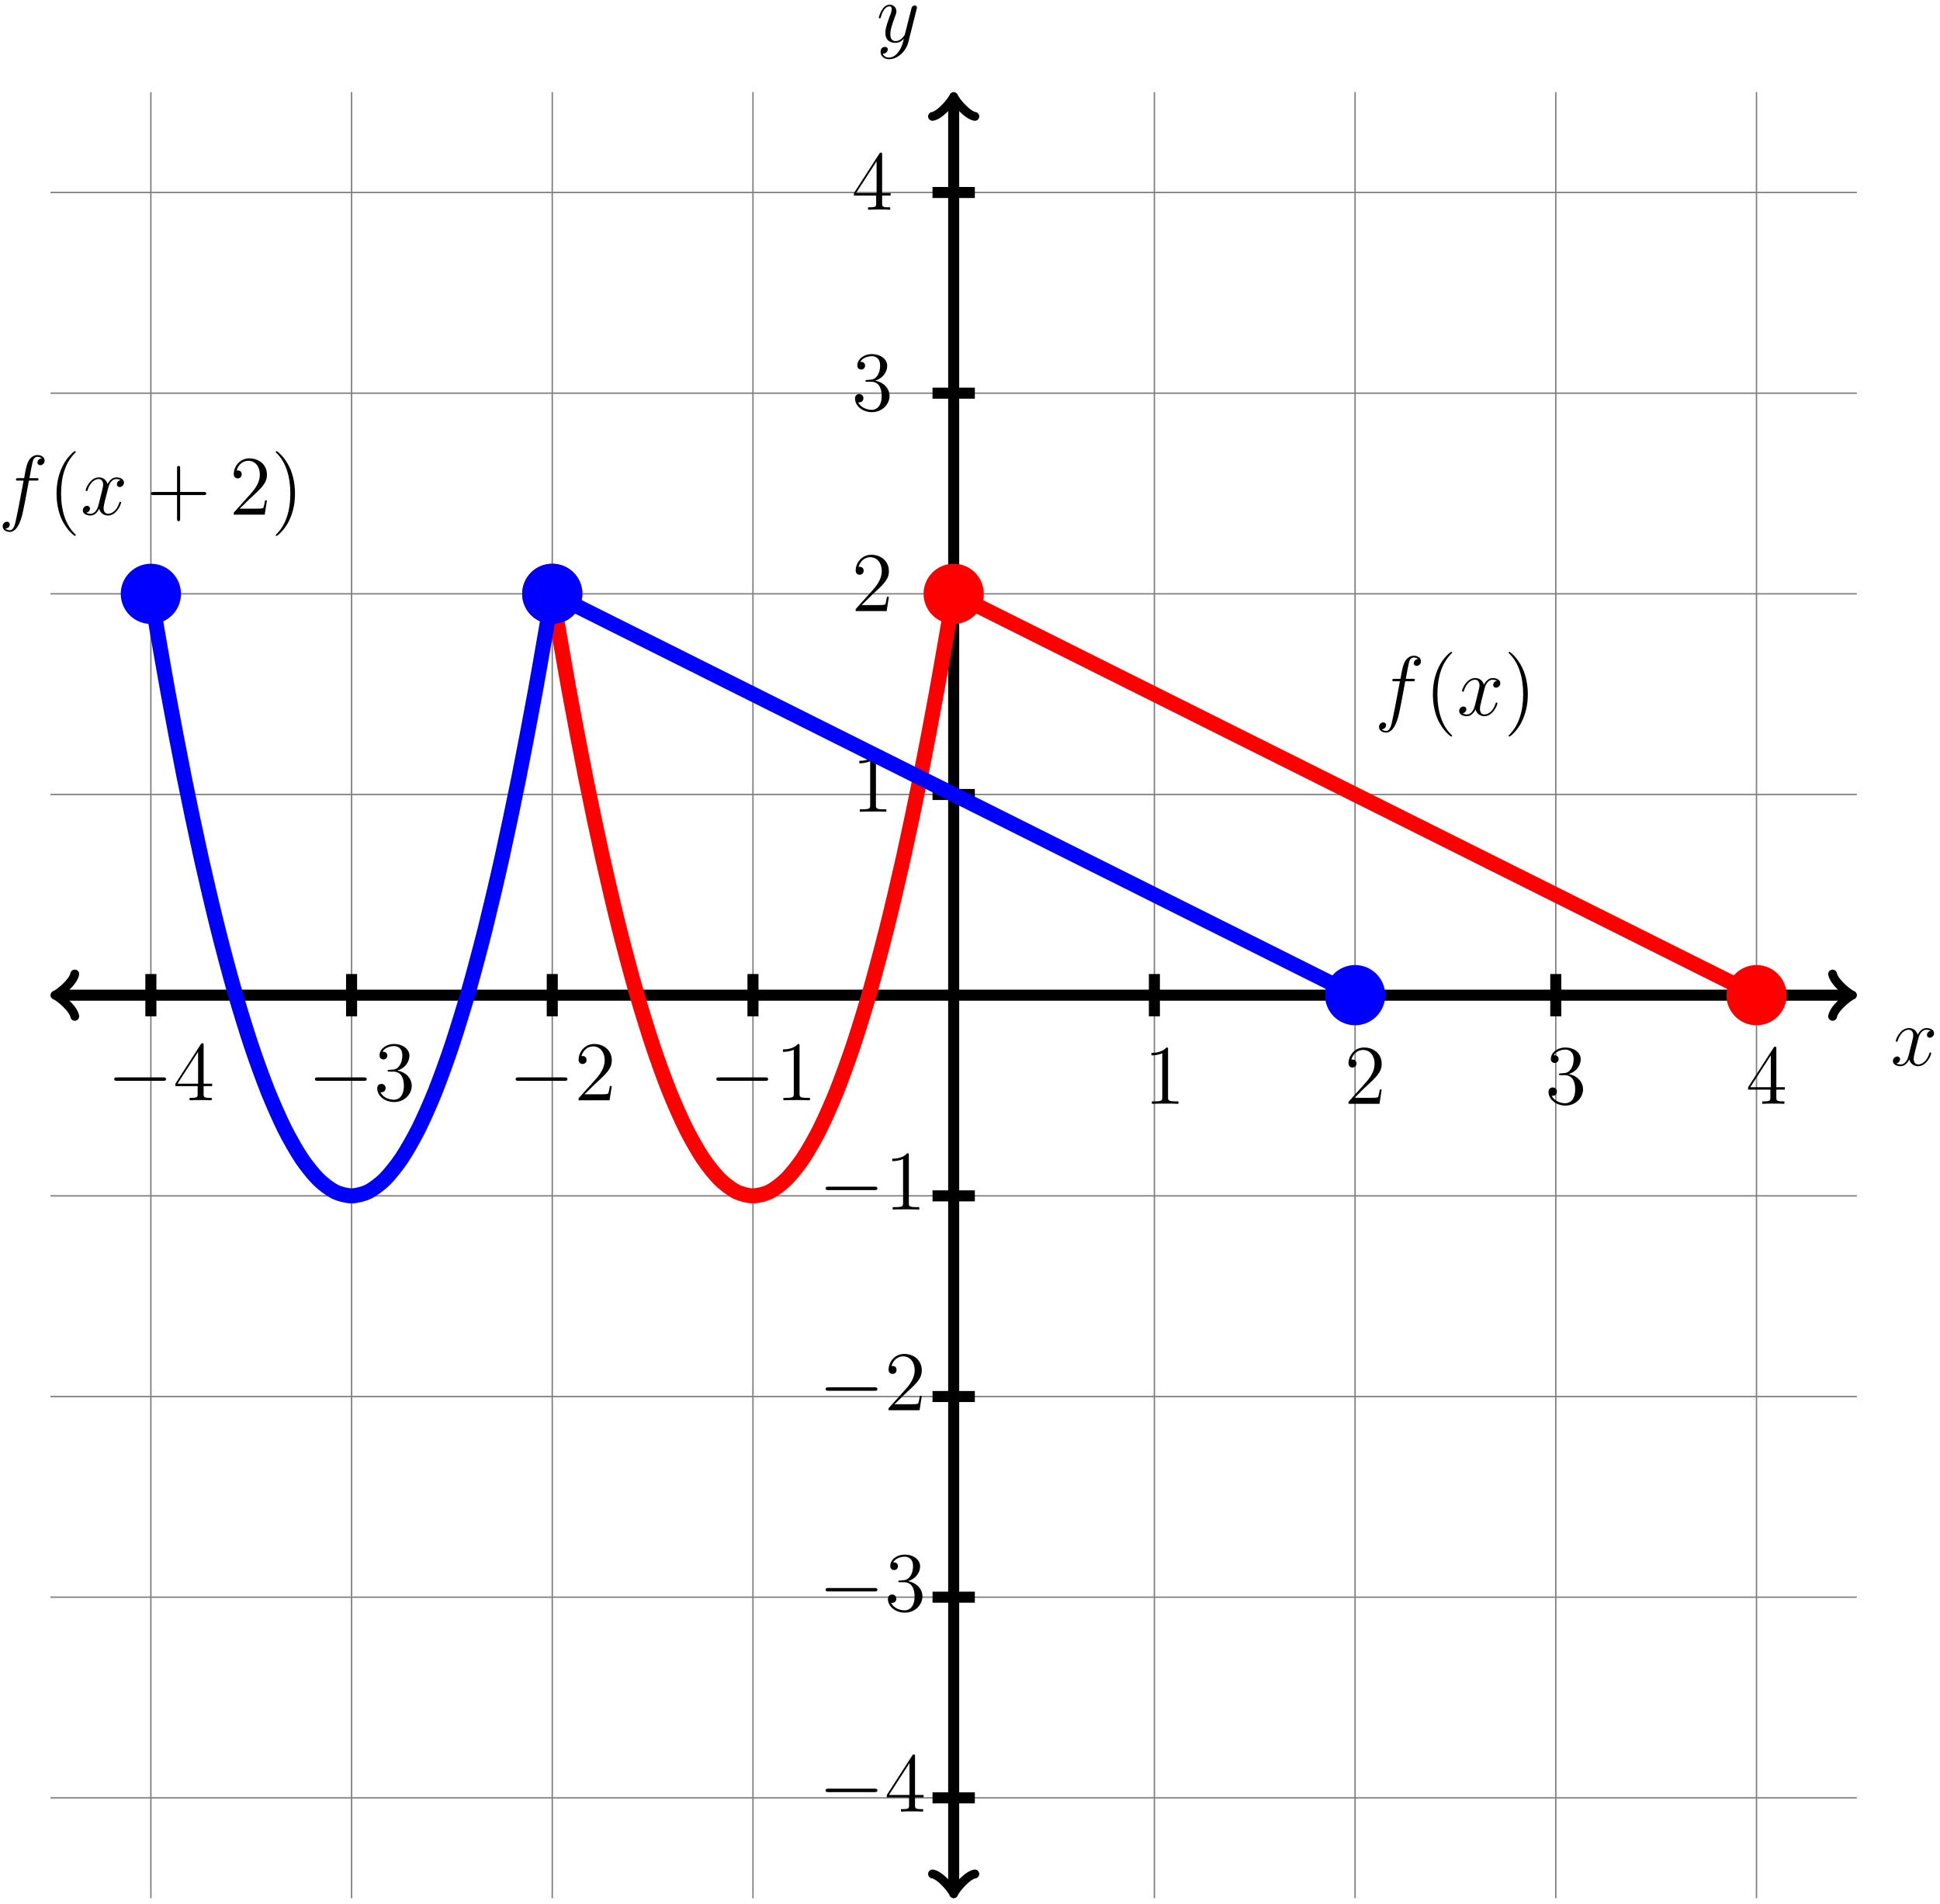 <?xml version="1.0" encoding="UTF-8"?>
<svg xmlns="http://www.w3.org/2000/svg" xmlns:xlink="http://www.w3.org/1999/xlink" width="274pt" height="269pt" viewBox="0 0 274 269" version="1.1">
<defs>
<g>
<symbol overflow="visible" id="glyph0-0">
<path style="stroke:none;" d=""/>
</symbol>
<symbol overflow="visible" id="glyph0-1">
<path style="stroke:none;" d="M 5.672 -4.875 C 5.281 -4.812 5.141 -4.516 5.141 -4.297 C 5.141 -4 5.359 -3.906 5.531 -3.906 C 5.891 -3.906 6.141 -4.219 6.141 -4.547 C 6.141 -5.047 5.562 -5.266 5.062 -5.266 C 4.344 -5.266 3.938 -4.547 3.828 -4.328 C 3.547 -5.219 2.812 -5.266 2.594 -5.266 C 1.375 -5.266 0.734 -3.703 0.734 -3.438 C 0.734 -3.391 0.781 -3.328 0.859 -3.328 C 0.953 -3.328 0.984 -3.406 1 -3.453 C 1.406 -4.781 2.219 -5.031 2.562 -5.031 C 3.094 -5.031 3.203 -4.531 3.203 -4.25 C 3.203 -3.984 3.125 -3.703 2.984 -3.125 L 2.578 -1.5 C 2.406 -0.781 2.062 -0.125 1.422 -0.125 C 1.359 -0.125 1.062 -0.125 0.812 -0.281 C 1.25 -0.359 1.344 -0.719 1.344 -0.859 C 1.344 -1.094 1.156 -1.25 0.938 -1.25 C 0.641 -1.25 0.328 -0.984 0.328 -0.609 C 0.328 -0.109 0.891 0.125 1.406 0.125 C 1.984 0.125 2.391 -0.328 2.641 -0.828 C 2.828 -0.125 3.438 0.125 3.875 0.125 C 5.094 0.125 5.734 -1.453 5.734 -1.703 C 5.734 -1.766 5.688 -1.812 5.625 -1.812 C 5.516 -1.812 5.5 -1.75 5.469 -1.656 C 5.141 -0.609 4.453 -0.125 3.906 -0.125 C 3.484 -0.125 3.266 -0.438 3.266 -0.922 C 3.266 -1.188 3.312 -1.375 3.5 -2.156 L 3.922 -3.797 C 4.094 -4.5 4.5 -5.031 5.062 -5.031 C 5.078 -5.031 5.422 -5.031 5.672 -4.875 Z M 5.672 -4.875 "/>
</symbol>
<symbol overflow="visible" id="glyph0-2">
<path style="stroke:none;" d="M 3.141 1.344 C 2.828 1.797 2.359 2.203 1.766 2.203 C 1.625 2.203 1.047 2.172 0.875 1.625 C 0.906 1.641 0.969 1.641 0.984 1.641 C 1.344 1.641 1.594 1.328 1.594 1.047 C 1.594 0.781 1.359 0.688 1.188 0.688 C 0.984 0.688 0.578 0.828 0.578 1.406 C 0.578 2.016 1.094 2.438 1.766 2.438 C 2.969 2.438 4.172 1.344 4.5 0.016 L 5.672 -4.656 C 5.688 -4.703 5.719 -4.781 5.719 -4.859 C 5.719 -5.031 5.562 -5.156 5.391 -5.156 C 5.281 -5.156 5.031 -5.109 4.938 -4.75 L 4.047 -1.234 C 4 -1.016 4 -0.984 3.891 -0.859 C 3.656 -0.531 3.266 -0.125 2.688 -0.125 C 2.016 -0.125 1.953 -0.781 1.953 -1.094 C 1.953 -1.781 2.281 -2.703 2.609 -3.562 C 2.734 -3.906 2.812 -4.078 2.812 -4.312 C 2.812 -4.812 2.453 -5.266 1.859 -5.266 C 0.766 -5.266 0.328 -3.531 0.328 -3.438 C 0.328 -3.391 0.375 -3.328 0.453 -3.328 C 0.562 -3.328 0.578 -3.375 0.625 -3.547 C 0.906 -4.547 1.359 -5.031 1.828 -5.031 C 1.938 -5.031 2.141 -5.031 2.141 -4.641 C 2.141 -4.328 2.016 -3.984 1.828 -3.531 C 1.25 -1.953 1.25 -1.562 1.25 -1.281 C 1.25 -0.141 2.062 0.125 2.656 0.125 C 3 0.125 3.438 0.016 3.844 -0.438 L 3.859 -0.422 C 3.688 0.281 3.562 0.75 3.141 1.344 Z M 3.141 1.344 "/>
</symbol>
<symbol overflow="visible" id="glyph0-3">
<path style="stroke:none;" d="M 5.328 -4.812 C 5.562 -4.812 5.672 -4.812 5.672 -5.031 C 5.672 -5.156 5.562 -5.156 5.359 -5.156 L 4.391 -5.156 C 4.609 -6.391 4.781 -7.234 4.875 -7.609 C 4.953 -7.906 5.203 -8.172 5.516 -8.172 C 5.766 -8.172 6.016 -8.062 6.125 -7.953 C 5.672 -7.906 5.516 -7.562 5.516 -7.359 C 5.516 -7.125 5.703 -6.984 5.922 -6.984 C 6.172 -6.984 6.531 -7.188 6.531 -7.641 C 6.531 -8.141 6.031 -8.422 5.5 -8.422 C 4.984 -8.422 4.484 -8.031 4.25 -7.562 C 4.031 -7.141 3.906 -6.719 3.641 -5.156 L 2.828 -5.156 C 2.609 -5.156 2.484 -5.156 2.484 -4.938 C 2.484 -4.812 2.562 -4.812 2.797 -4.812 L 3.562 -4.812 C 3.344 -3.688 2.859 -0.984 2.578 0.281 C 2.375 1.328 2.203 2.203 1.609 2.203 C 1.562 2.203 1.219 2.203 1 1.969 C 1.609 1.922 1.609 1.406 1.609 1.391 C 1.609 1.141 1.438 1 1.203 1 C 0.969 1 0.609 1.203 0.609 1.656 C 0.609 2.172 1.141 2.438 1.609 2.438 C 2.828 2.438 3.328 0.25 3.453 -0.344 C 3.672 -1.266 4.25 -4.453 4.312 -4.812 Z M 5.328 -4.812 "/>
</symbol>
<symbol overflow="visible" id="glyph1-0">
<path style="stroke:none;" d=""/>
</symbol>
<symbol overflow="visible" id="glyph1-1">
<path style="stroke:none;" d="M 7.875 -2.75 C 8.078 -2.75 8.297 -2.75 8.297 -2.984 C 8.297 -3.234 8.078 -3.234 7.875 -3.234 L 1.406 -3.234 C 1.203 -3.234 0.984 -3.234 0.984 -2.984 C 0.984 -2.75 1.203 -2.75 1.406 -2.75 Z M 7.875 -2.75 "/>
</symbol>
<symbol overflow="visible" id="glyph2-0">
<path style="stroke:none;" d=""/>
</symbol>
<symbol overflow="visible" id="glyph2-1">
<path style="stroke:none;" d="M 4.312 -7.781 C 4.312 -8.016 4.312 -8.062 4.141 -8.062 C 4.047 -8.062 4.016 -8.062 3.922 -7.922 L 0.328 -2.344 L 0.328 -2 L 3.469 -2 L 3.469 -0.906 C 3.469 -0.469 3.438 -0.344 2.562 -0.344 L 2.328 -0.344 L 2.328 0 C 2.609 -0.031 3.547 -0.031 3.891 -0.031 C 4.219 -0.031 5.172 -0.031 5.453 0 L 5.453 -0.344 L 5.219 -0.344 C 4.344 -0.344 4.312 -0.469 4.312 -0.906 L 4.312 -2 L 5.516 -2 L 5.516 -2.344 L 4.312 -2.344 Z M 3.531 -6.844 L 3.531 -2.344 L 0.625 -2.344 Z M 3.531 -6.844 "/>
</symbol>
<symbol overflow="visible" id="glyph2-2">
<path style="stroke:none;" d="M 2.203 -4.297 C 2 -4.281 1.953 -4.266 1.953 -4.156 C 1.953 -4.047 2.016 -4.047 2.219 -4.047 L 2.766 -4.047 C 3.797 -4.047 4.25 -3.203 4.25 -2.062 C 4.25 -0.484 3.438 -0.078 2.844 -0.078 C 2.266 -0.078 1.297 -0.344 0.938 -1.141 C 1.328 -1.078 1.672 -1.297 1.672 -1.719 C 1.672 -2.062 1.422 -2.312 1.094 -2.312 C 0.797 -2.312 0.484 -2.141 0.484 -1.688 C 0.484 -0.625 1.547 0.25 2.875 0.25 C 4.297 0.25 5.359 -0.844 5.359 -2.047 C 5.359 -3.141 4.469 -4 3.328 -4.203 C 4.359 -4.5 5.031 -5.375 5.031 -6.312 C 5.031 -7.25 4.047 -7.953 2.891 -7.953 C 1.703 -7.953 0.812 -7.219 0.812 -6.344 C 0.812 -5.875 1.188 -5.766 1.359 -5.766 C 1.609 -5.766 1.906 -5.953 1.906 -6.312 C 1.906 -6.688 1.609 -6.859 1.344 -6.859 C 1.281 -6.859 1.25 -6.859 1.219 -6.844 C 1.672 -7.656 2.797 -7.656 2.859 -7.656 C 3.25 -7.656 4.031 -7.484 4.031 -6.312 C 4.031 -6.078 4 -5.422 3.641 -4.906 C 3.281 -4.375 2.875 -4.344 2.562 -4.328 Z M 2.203 -4.297 "/>
</symbol>
<symbol overflow="visible" id="glyph2-3">
<path style="stroke:none;" d="M 5.266 -2.016 L 5 -2.016 C 4.953 -1.812 4.859 -1.141 4.75 -0.953 C 4.656 -0.844 3.984 -0.844 3.625 -0.844 L 1.406 -0.844 C 1.734 -1.125 2.469 -1.891 2.766 -2.172 C 4.594 -3.844 5.266 -4.469 5.266 -5.656 C 5.266 -7.031 4.172 -7.953 2.781 -7.953 C 1.406 -7.953 0.578 -6.766 0.578 -5.734 C 0.578 -5.125 1.109 -5.125 1.141 -5.125 C 1.406 -5.125 1.703 -5.312 1.703 -5.688 C 1.703 -6.031 1.484 -6.25 1.141 -6.25 C 1.047 -6.25 1.016 -6.25 0.984 -6.234 C 1.203 -7.047 1.859 -7.609 2.625 -7.609 C 3.641 -7.609 4.266 -6.75 4.266 -5.656 C 4.266 -4.641 3.688 -3.75 3 -2.984 L 0.578 -0.281 L 0.578 0 L 4.953 0 Z M 5.266 -2.016 "/>
</symbol>
<symbol overflow="visible" id="glyph2-4">
<path style="stroke:none;" d="M 3.438 -7.656 C 3.438 -7.938 3.438 -7.953 3.203 -7.953 C 2.922 -7.625 2.312 -7.188 1.094 -7.188 L 1.094 -6.844 C 1.359 -6.844 1.953 -6.844 2.625 -7.141 L 2.625 -0.922 C 2.625 -0.484 2.578 -0.344 1.531 -0.344 L 1.156 -0.344 L 1.156 0 C 1.484 -0.031 2.641 -0.031 3.031 -0.031 C 3.438 -0.031 4.578 -0.031 4.906 0 L 4.906 -0.344 L 4.531 -0.344 C 3.484 -0.344 3.438 -0.484 3.438 -0.922 Z M 3.438 -7.656 "/>
</symbol>
<symbol overflow="visible" id="glyph2-5">
<path style="stroke:none;" d="M 3.891 2.906 C 3.891 2.875 3.891 2.844 3.688 2.641 C 2.484 1.438 1.812 -0.531 1.812 -2.969 C 1.812 -5.297 2.375 -7.297 3.766 -8.703 C 3.891 -8.812 3.891 -8.828 3.891 -8.875 C 3.891 -8.938 3.828 -8.969 3.781 -8.969 C 3.625 -8.969 2.641 -8.109 2.062 -6.938 C 1.453 -5.719 1.172 -4.453 1.172 -2.969 C 1.172 -1.906 1.344 -0.484 1.953 0.781 C 2.672 2.219 3.641 3 3.781 3 C 3.828 3 3.891 2.969 3.891 2.906 Z M 3.891 2.906 "/>
</symbol>
<symbol overflow="visible" id="glyph2-6">
<path style="stroke:none;" d="M 3.375 -2.969 C 3.375 -3.891 3.25 -5.359 2.578 -6.75 C 1.875 -8.188 0.891 -8.969 0.766 -8.969 C 0.719 -8.969 0.656 -8.938 0.656 -8.875 C 0.656 -8.828 0.656 -8.812 0.859 -8.609 C 2.062 -7.406 2.719 -5.422 2.719 -2.984 C 2.719 -0.672 2.156 1.328 0.781 2.734 C 0.656 2.844 0.656 2.875 0.656 2.906 C 0.656 2.969 0.719 3 0.766 3 C 0.922 3 1.906 2.141 2.484 0.969 C 3.094 -0.25 3.375 -1.547 3.375 -2.969 Z M 3.375 -2.969 "/>
</symbol>
<symbol overflow="visible" id="glyph2-7">
<path style="stroke:none;" d="M 4.766 -2.766 L 8.062 -2.766 C 8.234 -2.766 8.453 -2.766 8.453 -2.969 C 8.453 -3.203 8.25 -3.203 8.062 -3.203 L 4.766 -3.203 L 4.766 -6.5 C 4.766 -6.672 4.766 -6.891 4.547 -6.891 C 4.328 -6.891 4.328 -6.688 4.328 -6.5 L 4.328 -3.203 L 1.031 -3.203 C 0.859 -3.203 0.641 -3.203 0.641 -2.984 C 0.641 -2.766 0.844 -2.766 1.031 -2.766 L 4.328 -2.766 L 4.328 0.531 C 4.328 0.703 4.328 0.922 4.547 0.922 C 4.766 0.922 4.766 0.719 4.766 0.531 Z M 4.766 -2.766 "/>
</symbol>
</g>
</defs>
<g id="surface1">
<path style="fill:none;stroke-width:0.199;stroke-linecap:butt;stroke-linejoin:miter;stroke:rgb(50%,50%,50%);stroke-opacity:1;stroke-miterlimit:10;" d="M -127.562 -113.387 L 127.559 -113.387 M -127.562 -85.039 L 127.559 -85.039 M -127.562 -56.695 L 127.559 -56.695 M -127.562 -28.348 L 127.559 -28.348 M -127.562 -0 L 127.559 -0 M -127.562 28.348 L 127.559 28.348 M -127.562 56.695 L 127.559 56.695 M -127.562 85.039 L 127.559 85.039 M -127.562 113.387 L 127.559 113.387 M -113.386 -127.559 L -113.386 127.562 M -85.039 -127.559 L -85.039 127.562 M -56.695 -127.559 L -56.695 127.562 M -28.347 -127.559 L -28.347 127.562 M 0 -127.559 L 0 127.562 M 28.348 -127.559 L 28.348 127.562 M 56.692 -127.559 L 56.692 127.562 M 85.039 -127.559 L 85.039 127.562 M 113.387 -127.559 L 113.387 127.562 " transform="matrix(1,0,0,-1,134.695,140.578)"/>
<path style="fill:none;stroke-width:1.559;stroke-linecap:butt;stroke-linejoin:miter;stroke:rgb(0%,0%,0%);stroke-opacity:1;stroke-miterlimit:10;" d="M -126.379 -0 L 126.375 -0 " transform="matrix(1,0,0,-1,134.695,140.578)"/>
<path style="fill:none;stroke-width:1.247;stroke-linecap:round;stroke-linejoin:round;stroke:rgb(0%,0%,0%);stroke-opacity:1;stroke-miterlimit:10;" d="M -2.241 2.988 C -2.053 1.867 0.002 0.188 0.56 0 C 0.002 -0.187 -2.053 -1.867 -2.241 -2.988 " transform="matrix(-1,0,0,1,8.318,140.578)"/>
<path style="fill:none;stroke-width:1.247;stroke-linecap:round;stroke-linejoin:round;stroke:rgb(0%,0%,0%);stroke-opacity:1;stroke-miterlimit:10;" d="M -2.24 2.988 C -2.052 1.867 -0.002 0.187 0.561 -0 C -0.002 -0.188 -2.052 -1.867 -2.24 -2.988 " transform="matrix(1,0,0,-1,261.072,140.578)"/>
<g style="fill:rgb(0%,0%,0%);fill-opacity:1;">
  <use xlink:href="#glyph0-1" x="267.02" y="150.49"/>
</g>
<path style="fill:none;stroke-width:1.559;stroke-linecap:butt;stroke-linejoin:miter;stroke:rgb(0%,0%,0%);stroke-opacity:1;stroke-miterlimit:10;" d="M 0 -126.375 L 0 126.379 " transform="matrix(1,0,0,-1,134.695,140.578)"/>
<path style="fill:none;stroke-width:1.247;stroke-linecap:round;stroke-linejoin:round;stroke:rgb(0%,0%,0%);stroke-opacity:1;stroke-miterlimit:10;" d="M -2.24 2.989 C -2.053 1.867 -0.002 0.188 0.561 0 C -0.002 -0.187 -2.053 -1.867 -2.24 -2.988 " transform="matrix(0,1,1,0,134.695,266.955)"/>
<path style="fill:none;stroke-width:1.247;stroke-linecap:round;stroke-linejoin:round;stroke:rgb(0%,0%,0%);stroke-opacity:1;stroke-miterlimit:10;" d="M -2.24 2.988 C -2.053 1.867 0.002 0.187 0.56 -0 C 0.002 -0.188 -2.053 -1.867 -2.24 -2.989 " transform="matrix(0,-1,-1,0,134.695,14.201)"/>
<g style="fill:rgb(0%,0%,0%);fill-opacity:1;">
  <use xlink:href="#glyph0-2" x="123.794" y="5.929"/>
</g>
<path style="fill:none;stroke-width:1.559;stroke-linecap:butt;stroke-linejoin:miter;stroke:rgb(0%,0%,0%);stroke-opacity:1;stroke-miterlimit:10;" d="M -113.386 2.988 L -113.386 -2.988 " transform="matrix(1,0,0,-1,134.695,140.578)"/>
<g style="fill:rgb(0%,0%,0%);fill-opacity:1;">
  <use xlink:href="#glyph1-1" x="15.149" y="155.425"/>
</g>
<g style="fill:rgb(0%,0%,0%);fill-opacity:1;">
  <use xlink:href="#glyph2-1" x="24.447" y="155.425"/>
</g>
<path style="fill:none;stroke-width:1.559;stroke-linecap:butt;stroke-linejoin:miter;stroke:rgb(0%,0%,0%);stroke-opacity:1;stroke-miterlimit:10;" d="M -85.039 2.988 L -85.039 -2.988 " transform="matrix(1,0,0,-1,134.695,140.578)"/>
<g style="fill:rgb(0%,0%,0%);fill-opacity:1;">
  <use xlink:href="#glyph1-1" x="43.496" y="155.425"/>
</g>
<g style="fill:rgb(0%,0%,0%);fill-opacity:1;">
  <use xlink:href="#glyph2-2" x="52.794" y="155.425"/>
</g>
<path style="fill:none;stroke-width:1.559;stroke-linecap:butt;stroke-linejoin:miter;stroke:rgb(0%,0%,0%);stroke-opacity:1;stroke-miterlimit:10;" d="M -56.695 2.988 L -56.695 -2.988 " transform="matrix(1,0,0,-1,134.695,140.578)"/>
<g style="fill:rgb(0%,0%,0%);fill-opacity:1;">
  <use xlink:href="#glyph1-1" x="71.843" y="155.425"/>
</g>
<g style="fill:rgb(0%,0%,0%);fill-opacity:1;">
  <use xlink:href="#glyph2-3" x="81.141" y="155.425"/>
</g>
<path style="fill:none;stroke-width:1.559;stroke-linecap:butt;stroke-linejoin:miter;stroke:rgb(0%,0%,0%);stroke-opacity:1;stroke-miterlimit:10;" d="M -28.347 2.988 L -28.347 -2.988 " transform="matrix(1,0,0,-1,134.695,140.578)"/>
<g style="fill:rgb(0%,0%,0%);fill-opacity:1;">
  <use xlink:href="#glyph1-1" x="100.19" y="155.425"/>
</g>
<g style="fill:rgb(0%,0%,0%);fill-opacity:1;">
  <use xlink:href="#glyph2-4" x="109.488" y="155.425"/>
</g>
<path style="fill:none;stroke-width:1.559;stroke-linecap:butt;stroke-linejoin:miter;stroke:rgb(0%,0%,0%);stroke-opacity:1;stroke-miterlimit:10;" d="M 28.348 2.988 L 28.348 -2.988 " transform="matrix(1,0,0,-1,134.695,140.578)"/>
<g style="fill:rgb(0%,0%,0%);fill-opacity:1;">
  <use xlink:href="#glyph2-4" x="161.533" y="155.923"/>
</g>
<path style="fill:none;stroke-width:1.559;stroke-linecap:butt;stroke-linejoin:miter;stroke:rgb(0%,0%,0%);stroke-opacity:1;stroke-miterlimit:10;" d="M 56.692 2.988 L 56.692 -2.988 " transform="matrix(1,0,0,-1,134.695,140.578)"/>
<g style="fill:rgb(0%,0%,0%);fill-opacity:1;">
  <use xlink:href="#glyph2-3" x="189.88" y="155.923"/>
</g>
<path style="fill:none;stroke-width:1.559;stroke-linecap:butt;stroke-linejoin:miter;stroke:rgb(0%,0%,0%);stroke-opacity:1;stroke-miterlimit:10;" d="M 85.039 2.988 L 85.039 -2.988 " transform="matrix(1,0,0,-1,134.695,140.578)"/>
<g style="fill:rgb(0%,0%,0%);fill-opacity:1;">
  <use xlink:href="#glyph2-2" x="218.226" y="155.923"/>
</g>
<path style="fill:none;stroke-width:1.559;stroke-linecap:butt;stroke-linejoin:miter;stroke:rgb(0%,0%,0%);stroke-opacity:1;stroke-miterlimit:10;" d="M 113.387 2.988 L 113.387 -2.988 " transform="matrix(1,0,0,-1,134.695,140.578)"/>
<g style="fill:rgb(0%,0%,0%);fill-opacity:1;">
  <use xlink:href="#glyph2-1" x="246.573" y="155.923"/>
</g>
<path style="fill:none;stroke-width:1.559;stroke-linecap:butt;stroke-linejoin:miter;stroke:rgb(0%,0%,0%);stroke-opacity:1;stroke-miterlimit:10;" d="M 2.989 -113.387 L -2.988 -113.387 " transform="matrix(1,0,0,-1,134.695,140.578)"/>
<g style="fill:rgb(0%,0%,0%);fill-opacity:1;">
  <use xlink:href="#glyph1-1" x="115.626" y="255.902"/>
</g>
<g style="fill:rgb(0%,0%,0%);fill-opacity:1;">
  <use xlink:href="#glyph2-1" x="124.924" y="255.902"/>
</g>
<path style="fill:none;stroke-width:1.559;stroke-linecap:butt;stroke-linejoin:miter;stroke:rgb(0%,0%,0%);stroke-opacity:1;stroke-miterlimit:10;" d="M 2.989 -85.039 L -2.988 -85.039 " transform="matrix(1,0,0,-1,134.695,140.578)"/>
<g style="fill:rgb(0%,0%,0%);fill-opacity:1;">
  <use xlink:href="#glyph1-1" x="115.626" y="227.555"/>
</g>
<g style="fill:rgb(0%,0%,0%);fill-opacity:1;">
  <use xlink:href="#glyph2-2" x="124.924" y="227.555"/>
</g>
<path style="fill:none;stroke-width:1.559;stroke-linecap:butt;stroke-linejoin:miter;stroke:rgb(0%,0%,0%);stroke-opacity:1;stroke-miterlimit:10;" d="M 2.989 -56.695 L -2.988 -56.695 " transform="matrix(1,0,0,-1,134.695,140.578)"/>
<g style="fill:rgb(0%,0%,0%);fill-opacity:1;">
  <use xlink:href="#glyph1-1" x="115.626" y="199.208"/>
</g>
<g style="fill:rgb(0%,0%,0%);fill-opacity:1;">
  <use xlink:href="#glyph2-3" x="124.924" y="199.208"/>
</g>
<path style="fill:none;stroke-width:1.559;stroke-linecap:butt;stroke-linejoin:miter;stroke:rgb(0%,0%,0%);stroke-opacity:1;stroke-miterlimit:10;" d="M 2.989 -28.348 L -2.988 -28.348 " transform="matrix(1,0,0,-1,134.695,140.578)"/>
<g style="fill:rgb(0%,0%,0%);fill-opacity:1;">
  <use xlink:href="#glyph1-1" x="115.626" y="170.862"/>
</g>
<g style="fill:rgb(0%,0%,0%);fill-opacity:1;">
  <use xlink:href="#glyph2-4" x="124.924" y="170.862"/>
</g>
<path style="fill:none;stroke-width:1.559;stroke-linecap:butt;stroke-linejoin:miter;stroke:rgb(0%,0%,0%);stroke-opacity:1;stroke-miterlimit:10;" d="M 2.989 28.348 L -2.988 28.348 " transform="matrix(1,0,0,-1,134.695,140.578)"/>
<g style="fill:rgb(0%,0%,0%);fill-opacity:1;">
  <use xlink:href="#glyph2-4" x="120.276" y="114.666"/>
</g>
<path style="fill:none;stroke-width:1.559;stroke-linecap:butt;stroke-linejoin:miter;stroke:rgb(0%,0%,0%);stroke-opacity:1;stroke-miterlimit:10;" d="M 2.989 56.695 L -2.988 56.695 " transform="matrix(1,0,0,-1,134.695,140.578)"/>
<g style="fill:rgb(0%,0%,0%);fill-opacity:1;">
  <use xlink:href="#glyph2-3" x="120.276" y="86.319"/>
</g>
<path style="fill:none;stroke-width:1.559;stroke-linecap:butt;stroke-linejoin:miter;stroke:rgb(0%,0%,0%);stroke-opacity:1;stroke-miterlimit:10;" d="M 2.989 85.039 L -2.988 85.039 " transform="matrix(1,0,0,-1,134.695,140.578)"/>
<g style="fill:rgb(0%,0%,0%);fill-opacity:1;">
  <use xlink:href="#glyph2-2" x="120.276" y="57.972"/>
</g>
<path style="fill:none;stroke-width:1.559;stroke-linecap:butt;stroke-linejoin:miter;stroke:rgb(0%,0%,0%);stroke-opacity:1;stroke-miterlimit:10;" d="M 2.989 113.387 L -2.988 113.387 " transform="matrix(1,0,0,-1,134.695,140.578)"/>
<g style="fill:rgb(0%,0%,0%);fill-opacity:1;">
  <use xlink:href="#glyph2-1" x="120.276" y="29.626"/>
</g>
<path style="fill:none;stroke-width:2.126;stroke-linecap:butt;stroke-linejoin:miter;stroke:rgb(100%,0%,0%);stroke-opacity:1;stroke-miterlimit:10;" d="M -56.695 56.695 C -56.695 56.695 -54.988 46.715 -54.332 43.113 C -53.675 39.508 -52.625 33.988 -51.968 30.711 C -51.312 27.433 -50.261 22.441 -49.609 19.488 C -48.953 16.539 -47.902 12.07 -47.246 9.449 C -46.59 6.828 -45.539 2.887 -44.883 0.594 C -44.226 -1.703 -43.175 -5.117 -42.519 -7.082 C -41.867 -9.051 -40.816 -11.942 -40.16 -13.582 C -39.504 -15.219 -38.453 -17.586 -37.797 -18.895 C -37.14 -20.207 -36.09 -22.047 -35.433 -23.031 C -34.781 -24.016 -33.726 -25.328 -33.074 -25.985 C -32.418 -26.641 -31.367 -27.43 -30.711 -27.758 C -30.054 -28.086 -29.004 -28.348 -28.347 -28.348 C -27.695 -28.348 -26.64 -28.086 -25.988 -27.758 C -25.332 -27.43 -24.281 -26.645 -23.625 -25.988 C -22.968 -25.332 -21.918 -24.02 -21.261 -23.035 C -20.605 -22.051 -19.554 -20.215 -18.902 -18.902 C -18.246 -17.594 -17.195 -15.227 -16.539 -13.59 C -15.883 -11.949 -14.832 -9.059 -14.175 -7.094 C -13.519 -5.129 -12.468 -1.711 -11.812 0.582 C -11.16 2.875 -10.109 6.816 -9.453 9.437 C -8.797 12.058 -7.746 16.523 -7.09 19.473 C -6.433 22.422 -5.383 27.414 -4.726 30.691 C -4.074 33.969 -3.019 39.488 -2.367 43.094 C -1.711 46.695 -0.004 56.672 -0.004 56.672 " transform="matrix(1,0,0,-1,134.695,140.578)"/>
<path style="fill:none;stroke-width:2.126;stroke-linecap:butt;stroke-linejoin:miter;stroke:rgb(100%,0%,0%);stroke-opacity:1;stroke-miterlimit:10;" d="M 0 56.695 C 0 56.695 3.414 54.988 4.723 54.332 C 6.035 53.676 8.137 52.625 9.45 51.969 C 10.758 51.312 12.86 50.262 14.172 49.609 C 15.485 48.953 17.586 47.902 18.895 47.246 C 20.207 46.59 22.309 45.539 23.621 44.883 C 24.93 44.226 27.035 43.176 28.344 42.519 C 29.657 41.867 31.758 40.816 33.071 40.16 C 34.379 39.504 36.481 38.453 37.793 37.797 C 39.106 37.141 41.207 36.09 42.516 35.433 C 43.828 34.781 45.93 33.726 47.242 33.074 C 48.551 32.418 50.657 31.367 51.965 30.711 C 53.278 30.055 55.379 29.004 56.692 28.348 C 58 27.691 60.102 26.64 61.414 25.988 C 62.727 25.332 64.828 24.281 66.137 23.625 C 67.45 22.969 69.551 21.918 70.864 21.262 C 72.172 20.605 74.278 19.555 75.586 18.898 C 76.899 18.246 79 17.195 80.313 16.539 C 81.621 15.883 83.723 14.832 85.035 14.176 C 86.348 13.519 88.45 12.469 89.758 11.812 C 91.071 11.16 93.172 10.105 94.485 9.453 C 95.793 8.797 97.899 7.746 99.207 7.09 C 100.52 6.433 102.621 5.383 103.93 4.726 C 105.243 4.074 107.344 3.019 108.657 2.367 C 109.965 1.711 113.379 0.004 113.379 0.004 " transform="matrix(1,0,0,-1,134.695,140.578)"/>
<path style=" stroke:none;fill-rule:nonzero;fill:rgb(100%,0%,0%);fill-opacity:1;" d="M 82.254 83.883 C 82.254 81.535 80.352 79.633 78 79.633 C 75.652 79.633 73.75 81.535 73.75 83.883 C 73.75 86.234 75.652 88.137 78 88.137 C 80.352 88.137 82.254 86.234 82.254 83.883 Z M 82.254 83.883 "/>
<path style=" stroke:none;fill-rule:nonzero;fill:rgb(100%,0%,0%);fill-opacity:1;" d="M 138.945 83.883 C 138.945 81.535 137.043 79.633 134.695 79.633 C 132.348 79.633 130.441 81.535 130.441 83.883 C 130.441 86.234 132.348 88.137 134.695 88.137 C 137.043 88.137 138.945 86.234 138.945 83.883 Z M 138.945 83.883 "/>
<path style=" stroke:none;fill-rule:nonzero;fill:rgb(100%,0%,0%);fill-opacity:1;" d="M 252.336 140.578 C 252.336 138.23 250.43 136.324 248.082 136.324 C 245.734 136.324 243.832 138.23 243.832 140.578 C 243.832 142.926 245.734 144.828 248.082 144.828 C 250.43 144.828 252.336 142.926 252.336 140.578 Z M 252.336 140.578 "/>
<g style="fill:rgb(0%,0%,0%);fill-opacity:1;">
  <use xlink:href="#glyph0-3" x="194.16" y="101.047"/>
</g>
<g style="fill:rgb(0%,0%,0%);fill-opacity:1;">
  <use xlink:href="#glyph2-5" x="201.206" y="101.047"/>
</g>
<g style="fill:rgb(0%,0%,0%);fill-opacity:1;">
  <use xlink:href="#glyph0-1" x="205.758" y="101.047"/>
</g>
<g style="fill:rgb(0%,0%,0%);fill-opacity:1;">
  <use xlink:href="#glyph2-6" x="212.41" y="101.047"/>
</g>
<path style="fill:none;stroke-width:2.126;stroke-linecap:butt;stroke-linejoin:miter;stroke:rgb(0%,0%,100%);stroke-opacity:1;stroke-miterlimit:10;" d="M -113.386 56.695 C -113.386 56.695 -111.679 46.715 -111.027 43.113 C -110.371 39.508 -109.32 33.988 -108.664 30.711 C -108.007 27.433 -106.957 22.441 -106.3 19.488 C -105.644 16.539 -104.593 12.07 -103.937 9.449 C -103.285 6.828 -102.234 2.887 -101.578 0.594 C -100.922 -1.703 -99.871 -5.117 -99.215 -7.082 C -98.558 -9.051 -97.507 -11.942 -96.851 -13.582 C -96.199 -15.219 -95.144 -17.586 -94.492 -18.895 C -93.836 -20.207 -92.785 -22.047 -92.129 -23.031 C -91.472 -24.016 -90.422 -25.328 -89.765 -25.985 C -89.109 -26.641 -88.058 -27.43 -87.406 -27.758 C -86.75 -28.086 -85.699 -28.348 -85.043 -28.348 C -84.386 -28.348 -83.336 -28.086 -82.679 -27.758 C -82.023 -27.43 -80.972 -26.645 -80.316 -25.988 C -79.664 -25.332 -78.613 -24.02 -77.957 -23.035 C -77.3 -22.051 -76.25 -20.215 -75.593 -18.902 C -74.937 -17.594 -73.886 -15.227 -73.23 -13.59 C -72.578 -11.949 -71.523 -9.059 -70.871 -7.094 C -70.215 -5.129 -69.164 -1.711 -68.507 0.582 C -67.851 2.875 -66.8 6.816 -66.144 9.437 C -65.492 12.058 -64.437 16.523 -63.785 19.473 C -63.129 22.422 -62.078 27.414 -61.422 30.691 C -60.765 33.969 -59.715 39.488 -59.058 43.094 C -58.402 46.695 -56.699 56.672 -56.699 56.672 " transform="matrix(1,0,0,-1,134.695,140.578)"/>
<path style="fill:none;stroke-width:2.126;stroke-linecap:butt;stroke-linejoin:miter;stroke:rgb(0%,0%,100%);stroke-opacity:1;stroke-miterlimit:10;" d="M -56.695 56.695 C -56.695 56.695 -53.281 54.988 -51.968 54.332 C -50.66 53.676 -48.554 52.625 -47.246 51.969 C -45.933 51.312 -43.832 50.262 -42.519 49.609 C -41.211 48.953 -39.109 47.902 -37.797 47.246 C -36.484 46.59 -34.383 45.539 -33.074 44.883 C -31.761 44.226 -29.66 43.176 -28.347 42.519 C -27.039 41.867 -24.937 40.816 -23.625 40.16 C -22.312 39.504 -20.211 38.453 -18.902 37.797 C -17.59 37.141 -15.488 36.09 -14.175 35.433 C -12.867 34.781 -10.761 33.726 -9.453 33.074 C -8.14 32.418 -6.039 31.367 -4.726 30.711 C -3.418 30.055 -1.316 29.004 -0.004 28.348 C 1.309 27.691 3.41 26.64 4.719 25.988 C 6.032 25.332 8.133 24.281 9.446 23.625 C 10.754 22.969 12.86 21.918 14.168 21.262 C 15.481 20.605 17.582 19.555 18.895 18.898 C 20.203 18.246 22.305 17.195 23.617 16.539 C 24.93 15.883 27.032 14.832 28.34 14.176 C 29.653 13.519 31.754 12.469 33.067 11.812 C 34.375 11.16 36.481 10.105 37.789 9.453 C 39.102 8.797 41.203 7.746 42.516 7.09 C 43.825 6.433 45.926 5.383 47.239 4.726 C 48.551 4.074 50.653 3.019 51.961 2.367 C 53.274 1.711 56.688 0.004 56.688 0.004 " transform="matrix(1,0,0,-1,134.695,140.578)"/>
<path style=" stroke:none;fill-rule:nonzero;fill:rgb(0%,0%,100%);fill-opacity:1;" d="M 25.559 83.883 C 25.559 81.535 23.656 79.633 21.309 79.633 C 18.961 79.633 17.055 81.535 17.055 83.883 C 17.055 86.234 18.961 88.137 21.309 88.137 C 23.656 88.137 25.559 86.234 25.559 83.883 Z M 25.559 83.883 "/>
<path style=" stroke:none;fill-rule:nonzero;fill:rgb(0%,0%,100%);fill-opacity:1;" d="M 82.254 83.883 C 82.254 81.535 80.352 79.633 78 79.633 C 75.652 79.633 73.75 81.535 73.75 83.883 C 73.75 86.234 75.652 88.137 78 88.137 C 80.352 88.137 82.254 86.234 82.254 83.883 Z M 82.254 83.883 "/>
<path style=" stroke:none;fill-rule:nonzero;fill:rgb(0%,0%,100%);fill-opacity:1;" d="M 195.641 140.578 C 195.641 138.23 193.738 136.324 191.387 136.324 C 189.039 136.324 187.137 138.23 187.137 140.578 C 187.137 142.926 189.039 144.828 191.387 144.828 C 193.738 144.828 195.641 142.926 195.641 140.578 Z M 195.641 140.578 "/>
<g style="fill:rgb(0%,0%,0%);fill-opacity:1;">
  <use xlink:href="#glyph0-3" x="-0.23" y="72.7"/>
</g>
<g style="fill:rgb(0%,0%,0%);fill-opacity:1;">
  <use xlink:href="#glyph2-5" x="6.816" y="72.7"/>
</g>
<g style="fill:rgb(0%,0%,0%);fill-opacity:1;">
  <use xlink:href="#glyph0-1" x="11.368" y="72.7"/>
</g>
<g style="fill:rgb(0%,0%,0%);fill-opacity:1;">
  <use xlink:href="#glyph2-7" x="20.677" y="72.7"/>
</g>
<g style="fill:rgb(0%,0%,0%);fill-opacity:1;">
  <use xlink:href="#glyph2-3" x="32.436" y="72.7"/>
  <use xlink:href="#glyph2-6" x="38.289" y="72.7"/>
</g>
</g>
</svg>
